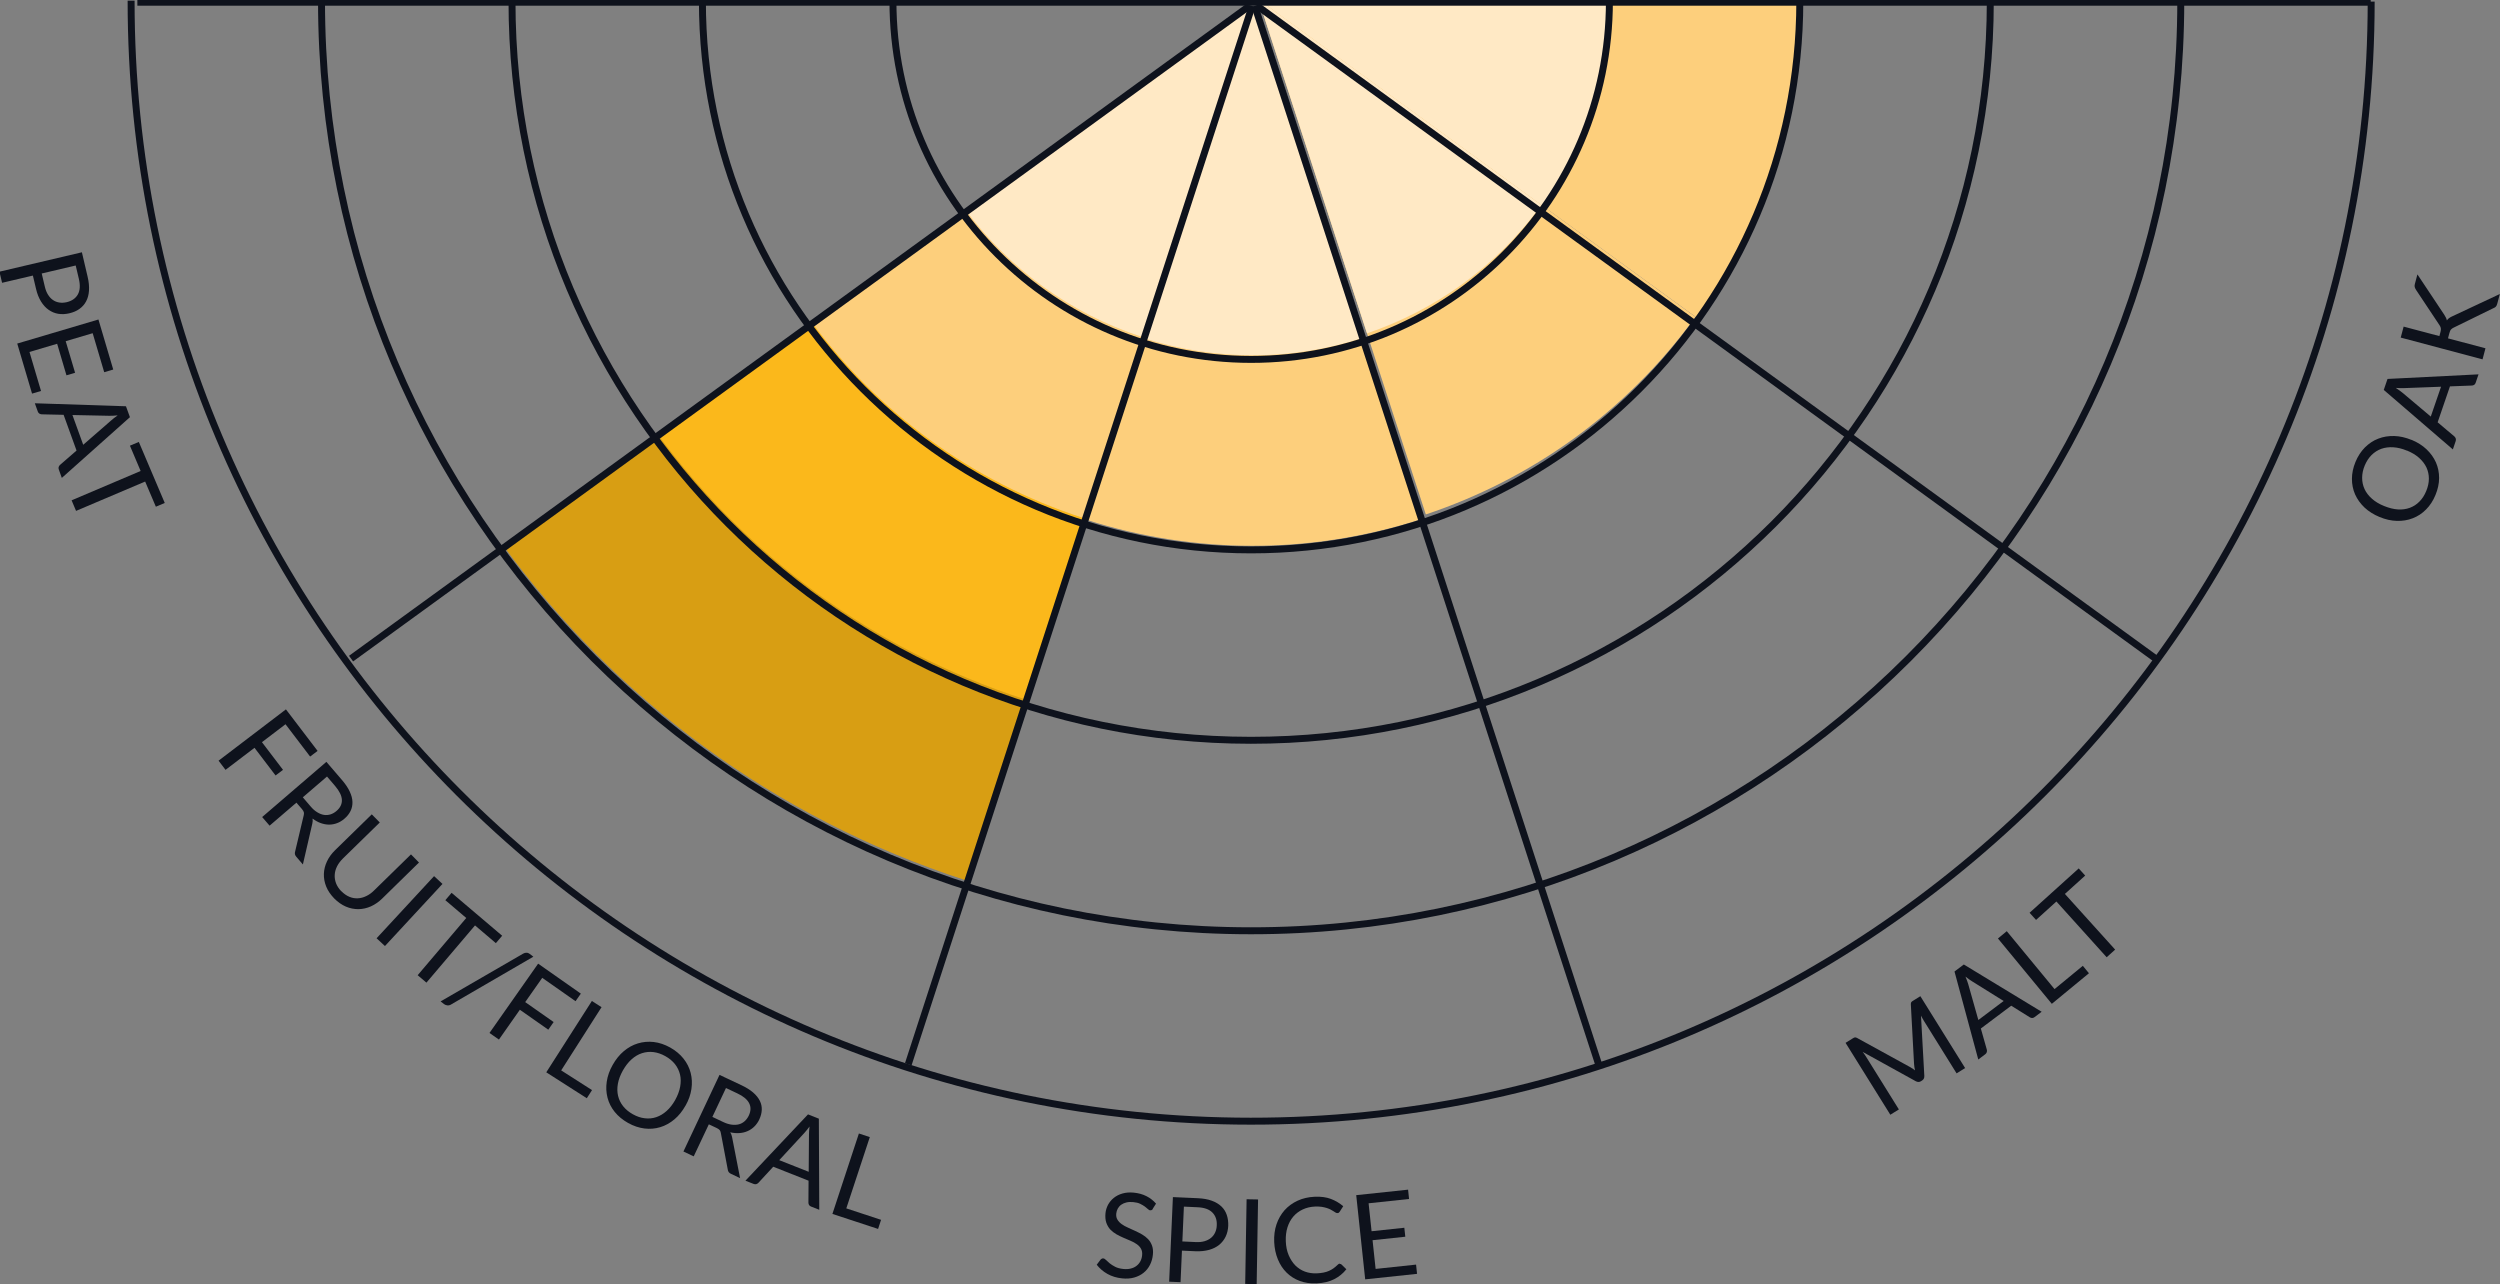 <?xml version="1.0" encoding="UTF-8"?><svg xmlns="http://www.w3.org/2000/svg" viewBox="0 0 359.62 184.73"><rect x="0" y="0" width="359.62" height="184.73" fill="#808080" stroke="none"/><defs><style>.cls-1{fill:#fdcf7c;}.cls-2{fill:#ffe9c5;}.cls-3{fill:#fbb81b;}.cls-4{fill:#d89e13;}.cls-5{fill:#0e121c;}.cls-6{mix-blend-mode:multiply;}.cls-6,.cls-7{fill:none;stroke:#0e121c;stroke-miterlimit:10;}.cls-8{isolation:isolate;}</style></defs><g class="cls-8"><g id="Layer_2"><g><path class="cls-1" d="M181.69,1.94l23.41,72.06c15.05-5.02,28.75-14.6,38.79-28.41L181.21,0l.48,1.94Z"/><path class="cls-2" d="M196.64,47.95c9.74-3.3,18.59-9.52,25.1-18.47L181.21,0l.48,1.94,14.95,46Z"/></g><g><path class="cls-1" d="M179.88,2.77l-23.41,72.06c15.13,4.79,31.84,5.09,48.09-.19L180.63,.91l-.75,1.86Z"/><path class="cls-2" d="M164.94,48.77c9.82,3.06,20.64,3.23,31.16-.19L180.63,.91l-.75,1.86-14.95,46Z"/></g><g><path class="cls-4" d="M72.47,78.6c15.99,21.81,38.7,39.01,66.38,48.01L179.79,.8l-1.7,1.06L72.47,78.6Z"/><path class="cls-3" d="M94.63,62.5c12.71,17.29,30.74,30.92,52.7,38.06L179.79,.8l-1.7,1.06L94.63,62.5Z"/><path class="cls-1" d="M178.09,1.86l-61.3,44.53c9.43,12.77,22.77,22.83,39.01,28.11L179.79,.8l-1.7,1.06Z"/><path class="cls-2" d="M138.96,30.29c6.15,8.24,14.8,14.74,25.32,18.17L179.79,.8l-1.7,1.06-39.13,28.43Z"/></g><g><path class="cls-1" d="M182.93,1.29l61.3,44.53c9.23-12.91,14.68-28.71,14.68-45.79L181.39,0l1.53,1.29Z"/><path class="cls-2" d="M222.06,29.72c5.94-8.39,9.45-18.63,9.45-29.7L181.39,0l1.53,1.29,39.13,28.43Z"/></g><g><path class="cls-7" d="M341.09,.23c-.04,88.98-72.2,161.09-161.19,161.05C90.92,161.25,18.82,89.08,18.86,.1"/><path class="cls-7" d="M313.7,.22c-.03,73.85-59.92,133.7-133.78,133.67C106.07,133.86,46.22,73.96,46.25,.11"/><path class="cls-7" d="M286.3,.21c-.02,58.72-47.65,106.31-106.37,106.28-58.72-.02-106.31-47.65-106.28-106.37"/><path class="cls-7" d="M258.9,.2c-.02,43.59-35.37,78.91-78.96,78.9-43.59-.02-78.91-35.37-78.9-78.96"/><path class="cls-7" d="M231.51,.19c-.01,28.46-23.09,51.52-51.55,51.51-28.46-.01-51.52-23.09-51.51-51.55"/><g><line class="cls-7" x1="180.78" y1=".8" x2="310.08" y2="94.74"/><line class="cls-7" x1="179.72" y1=".86" x2="50.5" y2="94.74"/><line class="cls-7" x1="130.65" y1="153.1" x2="180.12" y2=".86"/><line class="cls-6" x1="180.49" y1=".84" x2="229.96" y2="153.1"/></g><line class="cls-7" x1="19.76" y1=".32" x2="341.02" y2=".32"/></g><g><g><path class="cls-5" d="M4.73,39.64l-4.43,1.04-.38-1.6,11.86-2.79,.82,3.5c.18,.75,.24,1.42,.2,2.02s-.18,1.11-.42,1.55c-.23,.44-.56,.8-.97,1.09s-.89,.49-1.45,.62c-.55,.13-1.08,.15-1.58,.07-.5-.08-.96-.28-1.38-.57s-.79-.7-1.1-1.2c-.31-.51-.56-1.12-.72-1.83l-.45-1.9Zm1.27-.3l.45,1.9c.11,.46,.26,.85,.47,1.17,.2,.32,.44,.58,.72,.76,.27,.19,.58,.3,.91,.35,.33,.05,.68,.03,1.04-.05,.75-.18,1.29-.55,1.61-1.12,.32-.57,.36-1.32,.14-2.26l-.45-1.9-4.88,1.15Z"/><path class="cls-5" d="M16.28,53.16l-1.29,.38-1.66-5.61-3.88,1.15,1.35,4.54-1.24,.37-1.34-4.54-3.98,1.18,1.66,5.61-1.29,.38-2.13-7.2,11.68-3.46,2.13,7.2Z"/><path class="cls-5" d="M8.89,68.74l-.43-1.2c-.05-.14-.06-.26-.02-.37,.04-.11,.1-.21,.19-.29l2.38-2.07-1.86-5.14-3.15-.07c-.11,0-.22-.04-.33-.1-.11-.06-.18-.16-.23-.29l-.43-1.2,13.11,.43,.57,1.57-9.79,8.73Zm1.53-9.04l1.55,4.28,4.01-3.49c.25-.22,.56-.47,.95-.74-.24,.02-.46,.04-.67,.05-.2,0-.38,.01-.54,.01l-5.3-.11Z"/><path class="cls-5" d="M23.7,72.35l-1.28,.54-1.54-3.62-9.94,4.22-.64-1.52,9.93-4.22-1.54-3.64,1.28-.54,3.73,8.78Z"/></g><g><path class="cls-5" d="M45.68,108.02l-1.07,.81-3.54-4.65-3.39,2.58,3.03,3.98-1.07,.81-3.03-3.98-4.17,3.17-1-1.32,9.69-7.38,4.55,5.97Z"/><path class="cls-5" d="M42.64,115.46l-3.86,3.31-1.07-1.24,9.24-7.94,2.24,2.61c.5,.58,.88,1.14,1.12,1.67,.25,.53,.38,1.03,.39,1.49,.01,.47-.08,.91-.28,1.31-.2,.41-.5,.78-.89,1.11-.33,.28-.67,.49-1.05,.63-.37,.14-.76,.21-1.15,.21-.39,0-.79-.08-1.19-.22-.4-.14-.79-.36-1.18-.65,.04,.23,.03,.48-.04,.75l-1.35,5.85-.95-1.11c-.2-.23-.25-.47-.17-.73l1.24-5.23c.04-.16,.05-.3,.02-.43s-.12-.27-.26-.45l-.82-.95Zm.91-.78l1.12,1.31c.31,.37,.63,.65,.96,.85,.33,.2,.65,.33,.97,.38,.32,.05,.63,.02,.94-.07,.31-.1,.59-.26,.86-.49,.55-.47,.81-1.01,.78-1.61-.03-.6-.36-1.26-.97-1.98l-1.17-1.37-3.49,3Z"/><path class="cls-5" d="M49.12,128.21c.35,.36,.73,.62,1.13,.79,.4,.17,.8,.24,1.21,.22s.82-.12,1.22-.32c.41-.19,.79-.47,1.15-.83l5.29-5.17,1.15,1.17-5.29,5.18c-.5,.49-1.05,.87-1.63,1.13-.59,.26-1.18,.39-1.79,.4-.6,0-1.21-.11-1.81-.37-.6-.26-1.16-.65-1.68-1.18-.52-.54-.91-1.11-1.15-1.71-.24-.6-.35-1.21-.33-1.82,.02-.61,.17-1.2,.44-1.78,.27-.58,.66-1.12,1.16-1.61l5.29-5.17,1.15,1.17-5.29,5.17c-.36,.36-.65,.73-.85,1.13-.2,.4-.32,.81-.34,1.22-.03,.41,.04,.82,.19,1.23,.16,.41,.41,.79,.76,1.15Z"/><path class="cls-5" d="M55.38,136.09l-1.21-1.12,8.27-8.94,1.21,1.12-8.28,8.94Z"/><path class="cls-5" d="M72.23,134.61l-.9,1.06-3-2.55-6.99,8.23-1.26-1.07,6.99-8.23-3.01-2.56,.9-1.06,7.27,6.17Z"/><path class="cls-5" d="M64.9,144.49c-.19,.11-.37,.15-.55,.13-.18-.02-.34-.08-.47-.18l-.5-.39,11.87-6.87c.17-.1,.34-.14,.5-.13,.17,0,.32,.07,.47,.18l.5,.39-11.83,6.87Z"/><path class="cls-5" d="M83.56,142.92l-.77,1.1-4.79-3.36-2.45,3.49,4.09,2.87-.77,1.1-4.09-2.87-3.01,4.29-1.36-.95,7-9.97,6.14,4.31Z"/><path class="cls-5" d="M80.72,153.97l4.44,2.84-.75,1.17-5.83-3.73,6.56-10.26,1.39,.89-5.81,9.1Z"/><path class="cls-5" d="M98.61,159.04c-.45,.8-.98,1.46-1.6,1.98s-1.3,.9-2.03,1.12c-.73,.22-1.49,.29-2.28,.19-.79-.1-1.58-.36-2.36-.8-.78-.44-1.42-.97-1.92-1.59-.5-.62-.84-1.3-1.03-2.04-.19-.74-.23-1.51-.11-2.31,.12-.81,.4-1.61,.85-2.4,.45-.8,.98-1.46,1.6-1.98,.62-.52,1.3-.9,2.03-1.12,.73-.22,1.49-.29,2.28-.2,.79,.09,1.58,.36,2.36,.79,.78,.44,1.42,.97,1.92,1.6,.5,.63,.84,1.31,1.03,2.05,.19,.74,.23,1.51,.11,2.32-.12,.81-.4,1.61-.85,2.4Zm-1.48-.82c.36-.65,.6-1.29,.71-1.91,.11-.62,.11-1.2-.02-1.74s-.37-1.04-.72-1.49c-.36-.45-.82-.84-1.4-1.16-.57-.32-1.14-.51-1.71-.58-.57-.07-1.12-.01-1.65,.16-.53,.17-1.03,.47-1.5,.89-.47,.42-.88,.96-1.25,1.61-.36,.65-.6,1.29-.71,1.9-.11,.62-.1,1.2,.03,1.74,.13,.54,.37,1.04,.73,1.49,.36,.45,.82,.83,1.39,1.15,.57,.32,1.15,.52,1.72,.58,.57,.07,1.12,.02,1.65-.16,.53-.18,1.02-.47,1.49-.89,.47-.42,.88-.95,1.25-1.6Z"/><path class="cls-5" d="M101.96,161.74l-2.17,4.6-1.48-.7,5.19-11.02,3.12,1.47c.7,.33,1.27,.68,1.71,1.06,.44,.38,.76,.78,.97,1.2,.21,.42,.3,.86,.28,1.31s-.14,.91-.36,1.38c-.18,.39-.42,.72-.7,1s-.6,.5-.96,.66-.75,.26-1.18,.29c-.42,.03-.87,0-1.34-.11,.13,.19,.22,.43,.27,.7l1.15,5.89-1.32-.62c-.27-.13-.42-.33-.45-.6l-1-5.28c-.03-.17-.08-.3-.16-.4-.08-.1-.22-.2-.42-.3l-1.13-.53Zm.51-1.08l1.56,.74c.44,.21,.84,.33,1.22,.38,.38,.05,.73,.03,1.04-.05s.59-.24,.83-.45c.24-.21,.43-.48,.59-.8,.31-.66,.33-1.25,.05-1.79s-.84-1.01-1.7-1.41l-1.63-.77-1.96,4.16Z"/><path class="cls-5" d="M117.86,174.03l-1.19-.47c-.14-.05-.23-.13-.29-.23-.06-.1-.09-.21-.09-.34l.02-3.15-5.08-2.01-2.14,2.32c-.08,.08-.17,.14-.29,.18-.12,.04-.24,.03-.38-.02l-1.19-.47,9-9.54,1.56,.62,.06,13.12Zm-5.76-7.14l4.23,1.67,.04-5.31c0-.33,.02-.73,.08-1.2-.14,.19-.28,.37-.41,.53s-.24,.3-.35,.41l-3.6,3.9Z"/><path class="cls-5" d="M121.73,173.82l5.01,1.65-.43,1.31-6.57-2.16,3.81-11.57,1.57,.52-3.38,10.25Z"/></g><g><path class="cls-5" d="M165.85,173.89c-.06,.08-.12,.14-.18,.17s-.14,.05-.23,.04c-.1,0-.2-.07-.32-.18s-.27-.23-.45-.37c-.18-.13-.41-.26-.67-.39s-.59-.2-.98-.24c-.37-.04-.7-.02-.99,.05-.29,.07-.54,.18-.75,.33-.21,.15-.37,.34-.49,.55-.12,.22-.19,.46-.22,.72-.03,.34,.02,.63,.17,.87,.14,.24,.34,.45,.6,.64s.55,.35,.89,.5c.33,.15,.68,.31,1.03,.47,.35,.16,.69,.33,1.02,.52,.33,.19,.62,.42,.87,.68,.25,.26,.44,.58,.57,.94,.13,.36,.17,.79,.12,1.29-.05,.53-.19,1.02-.42,1.47s-.53,.83-.91,1.13c-.38,.31-.83,.54-1.36,.69s-1.11,.19-1.75,.12c-.78-.08-1.48-.29-2.1-.64-.62-.35-1.13-.79-1.54-1.32l.55-.73c.05-.06,.11-.1,.18-.14,.07-.04,.14-.05,.22-.04,.12,.01,.25,.09,.39,.23,.14,.14,.32,.3,.53,.48,.21,.17,.48,.34,.79,.5,.31,.16,.7,.26,1.17,.31,.39,.04,.74,.02,1.06-.06s.59-.2,.82-.38c.23-.17,.42-.39,.56-.65,.14-.26,.23-.55,.26-.89,.04-.37-.02-.67-.16-.93-.14-.25-.34-.47-.6-.65-.25-.18-.55-.35-.89-.49s-.68-.29-1.03-.44c-.35-.15-.69-.32-1.03-.51-.33-.19-.62-.42-.87-.68-.25-.27-.43-.59-.57-.97-.13-.38-.17-.84-.12-1.37,.04-.43,.17-.83,.37-1.22,.21-.38,.48-.71,.83-.99,.35-.28,.76-.49,1.25-.63s1.03-.18,1.63-.12c.68,.07,1.28,.23,1.82,.51,.54,.27,.99,.63,1.37,1.07l-.47,.74Z"/><path class="cls-5" d="M170.02,179.89l-.2,4.55-1.64-.07,.54-12.17,3.59,.16c.77,.04,1.43,.15,2,.36,.56,.2,1.02,.48,1.38,.82,.36,.34,.62,.75,.78,1.23,.16,.47,.23,.99,.21,1.57-.03,.57-.15,1.08-.37,1.54-.22,.46-.53,.85-.92,1.18-.4,.32-.88,.57-1.46,.73-.58,.16-1.23,.23-1.96,.2l-1.95-.09Zm.06-1.31l1.95,.09c.47,.02,.89-.02,1.25-.13,.37-.11,.67-.27,.93-.48,.25-.21,.45-.47,.59-.78s.22-.65,.23-1.02c.04-.78-.18-1.39-.64-1.85s-1.17-.71-2.14-.75l-1.95-.09-.22,5.01Z"/><path class="cls-5" d="M180.77,184.72l-1.65-.03,.2-12.18,1.65,.03-.2,12.18Z"/><path class="cls-5" d="M192.74,181.81c.09,0,.17,.03,.25,.1l.68,.67c-.47,.6-1.06,1.08-1.75,1.43-.7,.36-1.54,.56-2.55,.6-.88,.04-1.68-.08-2.41-.35-.73-.27-1.35-.67-1.88-1.19-.53-.52-.95-1.16-1.26-1.91-.31-.75-.49-1.59-.53-2.5-.04-.92,.07-1.77,.33-2.54s.65-1.45,1.16-2.03c.51-.57,1.14-1.03,1.87-1.37,.74-.34,1.56-.53,2.46-.57,.89-.04,1.67,.06,2.33,.31,.66,.25,1.25,.6,1.78,1.05l-.5,.78c-.04,.06-.08,.11-.13,.15s-.12,.06-.22,.06c-.07,0-.15-.02-.24-.07-.08-.05-.19-.11-.3-.19-.12-.07-.25-.15-.41-.24-.16-.08-.34-.16-.56-.23-.21-.07-.46-.12-.74-.17-.28-.04-.6-.05-.96-.04-.65,.03-1.24,.17-1.77,.42-.53,.25-.98,.59-1.35,1.02-.37,.43-.65,.95-.84,1.55-.19,.6-.27,1.28-.24,2.01,.03,.76,.17,1.43,.42,2.01,.25,.58,.57,1.07,.96,1.47,.4,.39,.86,.69,1.38,.88,.52,.19,1.08,.27,1.68,.25,.36-.02,.69-.05,.97-.11,.29-.06,.55-.13,.79-.24s.47-.23,.67-.38,.41-.32,.62-.53c.09-.09,.18-.14,.27-.14Z"/><path class="cls-5" d="M202.55,171.13l.14,1.34-5.82,.62,.43,4.02,4.71-.5,.14,1.29-4.71,.5,.44,4.13,5.82-.62,.14,1.33-7.46,.79-1.29-12.11,7.46-.79Z"/></g><g><path class="cls-5" d="M275.08,153.68c.13,.1,.26,.2,.39,.29-.04-.16-.07-.32-.09-.48-.02-.16-.04-.32-.05-.48l-.46-8.54c0-.15,.02-.26,.07-.32,.05-.06,.14-.14,.27-.21l1.03-.64,6.44,10.34-1.23,.76-4.73-7.6c-.06-.1-.13-.21-.19-.33-.07-.12-.13-.24-.2-.37l.48,8.67c.01,.29-.09,.5-.3,.64l-.2,.13c-.22,.13-.45,.13-.71,0l-7.66-4.23c.09,.12,.18,.23,.26,.35,.08,.12,.16,.22,.22,.33l4.73,7.6-1.23,.76-6.44-10.34,1.03-.64c.12-.08,.23-.13,.31-.14,.08-.02,.19,0,.32,.08l7.54,4.14c.14,.07,.27,.16,.4,.25Z"/><path class="cls-5" d="M293.69,145.54l-1.02,.77c-.12,.09-.24,.13-.35,.13-.12,0-.23-.04-.33-.1l-2.68-1.67-4.37,3.28,.86,3.04c.03,.11,.03,.22,0,.34-.03,.12-.1,.22-.21,.31l-1.02,.77-3.42-12.66,1.34-1.01,11.21,6.81Zm-9.1,1.18l3.63-2.73-4.51-2.81c-.28-.17-.61-.4-.98-.7,.09,.22,.17,.43,.24,.62,.07,.19,.13,.36,.17,.52l1.44,5.1Z"/><path class="cls-5" d="M295.54,142.28l4.07-3.35,.88,1.07-5.34,4.4-7.75-9.4,1.27-1.05,6.87,8.33Z"/><path class="cls-5" d="M299.02,124.92l.93,1.03-2.92,2.64,7.23,8.01-1.22,1.1-7.23-8.02-2.93,2.65-.93-1.03,7.08-6.39Z"/></g><g><path class="cls-5" d="M346.9,63.27c.84,.35,1.56,.8,2.15,1.36s1.04,1.19,1.35,1.88c.31,.7,.46,1.45,.46,2.25,0,.8-.18,1.61-.52,2.44-.34,.83-.79,1.52-1.36,2.09-.56,.57-1.2,.99-1.91,1.26-.71,.28-1.47,.4-2.29,.38-.81-.02-1.64-.21-2.49-.56-.84-.35-1.56-.8-2.16-1.36-.59-.56-1.04-1.19-1.35-1.88-.31-.7-.46-1.45-.46-2.24,0-.8,.17-1.61,.51-2.44,.34-.83,.8-1.52,1.36-2.09,.57-.56,1.2-.99,1.92-1.26,.71-.28,1.48-.4,2.29-.38s1.64,.21,2.49,.56Zm-.65,1.56c-.69-.29-1.35-.45-1.98-.49-.63-.04-1.2,.04-1.72,.22-.52,.19-.99,.49-1.4,.89-.41,.41-.74,.92-.99,1.52-.25,.6-.37,1.19-.37,1.77,0,.58,.12,1.12,.35,1.62s.59,.97,1.06,1.38c.47,.42,1.05,.77,1.75,1.05s1.35,.45,1.97,.49c.62,.04,1.2-.04,1.72-.23,.52-.19,.99-.49,1.39-.9,.41-.41,.73-.91,.98-1.52,.25-.61,.38-1.2,.38-1.77,0-.58-.12-1.12-.35-1.62-.24-.5-.59-.96-1.06-1.38s-1.05-.76-1.74-1.05Z"/><path class="cls-5" d="M356.53,53.85l-.41,1.21c-.05,.14-.12,.24-.22,.3-.1,.06-.21,.1-.33,.1l-3.15,.12-1.77,5.17,2.41,2.03c.08,.07,.15,.17,.19,.28,.04,.12,.04,.24,0,.38l-.41,1.21-9.94-8.56,.54-1.58,13.1-.66Zm-6.87,6.08l1.48-4.3-5.31,.2c-.33,.02-.73,0-1.2-.03,.2,.13,.38,.26,.55,.38,.17,.12,.31,.23,.43,.33l4.06,3.42Z"/><path class="cls-5" d="M350.9,48.35l.16-.6c.06-.21,.07-.38,.05-.52-.02-.14-.08-.28-.17-.42l-3.39-5.1c-.1-.16-.17-.3-.2-.43-.03-.13-.02-.28,.03-.45l.36-1.36,3.88,5.83c.1,.15,.17,.29,.23,.41s.1,.25,.13,.38c.09-.14,.2-.25,.33-.34,.13-.09,.28-.18,.47-.26l6.82-3.2-.37,1.38c-.03,.1-.06,.19-.09,.26-.03,.07-.07,.12-.11,.17-.04,.04-.09,.08-.14,.12-.06,.03-.12,.06-.18,.09l-5.76,2.82c-.08,.04-.15,.08-.21,.12-.06,.04-.12,.09-.17,.15-.05,.06-.1,.13-.13,.22s-.07,.2-.11,.33l-.19,.72,5.39,1.43-.42,1.59-11.77-3.13,.42-1.58,5.16,1.37Z"/></g></g></g></g></svg>